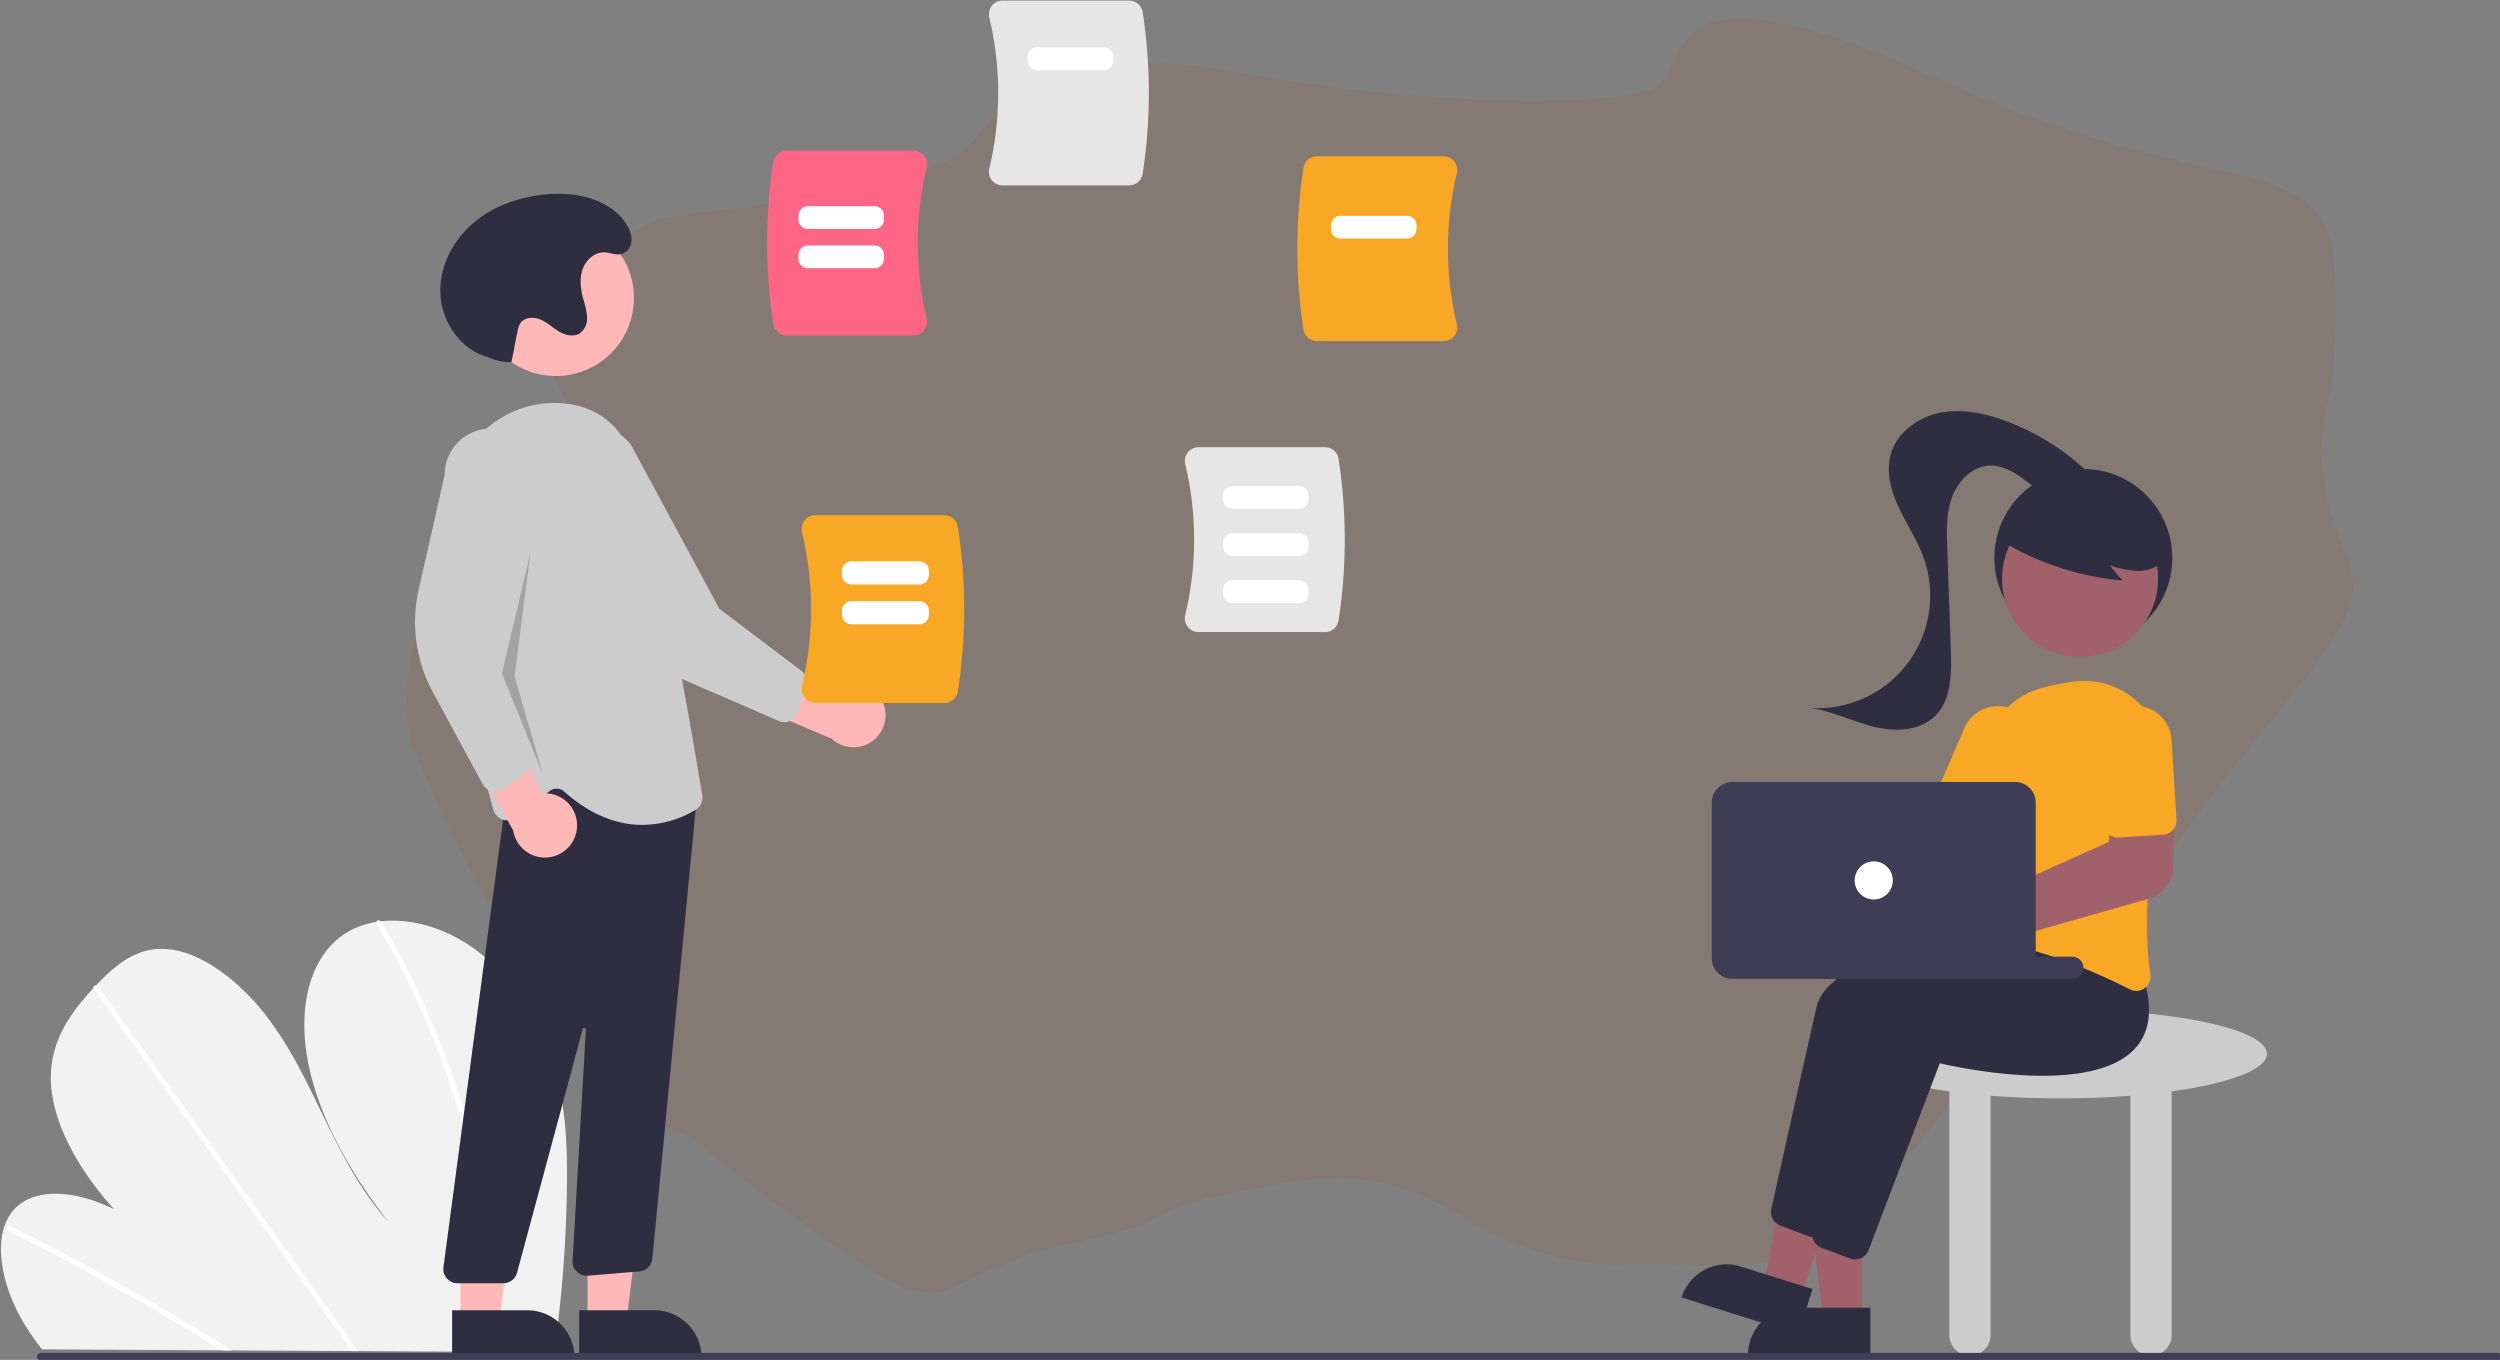<?xml version="1.0" encoding="UTF-8" standalone="no"?>
<svg
   data-name="Layer 1"
   width="787.067"
   height="428.128"
   viewBox="0 0 787.067 428.128"
   version="1.1"
   id="svg926"
   sodipodi:docname="undraw_project_team_lc5a.svg"
   inkscape:version="1.1.1 (c3084ef, 2021-09-22)"
   inkscape:export-filename="../Users/amit/bitmap.html"
   inkscape:export-xdpi="23.889999"
   inkscape:export-ydpi="23.889999"
   xmlns:inkscape="http://www.inkscape.org/namespaces/inkscape"
   xmlns:sodipodi="http://sodipodi.sourceforge.net/DTD/sodipodi-0.dtd"
   xmlns="http://www.w3.org/2000/svg"
   xmlns:svg="http://www.w3.org/2000/svg">
  <rect x="0" y="0" width="787.067" height="428.128" fill="#808080" stroke="none"/>
  <defs
     id="defs930" />
  <sodipodi:namedview
     id="namedview928"
     pagecolor="#ffffff"
     bordercolor="#666666"
     borderopacity="1.0"
     inkscape:pageshadow="2"
     inkscape:pageopacity="0.0"
     inkscape:pagecheckerboard="0"
     showgrid="false"
     inkscape:zoom="1.2695657"
     inkscape:cx="366.66082"
     inkscape:cy="197.31157"
     inkscape:window-width="1920"
     inkscape:window-height="1027"
     inkscape:window-x="0"
     inkscape:window-y="25"
     inkscape:window-maximized="1"
     inkscape:current-layer="layer1" />
  <g
     inkscape:groupmode="layer"
     id="layer1"
     inkscape:label="Layer 1"
     style="display:inline">
    <path
       style="fill:#986245;fill-opacity:0.208;stroke:none;stroke-width:1px;stroke-linecap:butt;stroke-linejoin:miter;stroke-opacity:1"
       d="M 217.748,358.286 C 172.851,342.533 129.529,233.834 129.529,233.834 c 0,0 -8.664,-29.931 16.541,-63.014 25.205,-33.082 41.747,-27.568 29.144,-50.411 -12.603,-22.842 25.205,-50.411 33.87,-51.986 8.664,-1.575 81.918,-7.877 95.308,-22.055 13.39,-14.178 24.418,-34.658 85.068,-23.63 60.651,11.027 119.726,11.027 131.541,4.726 11.815,-6.301 -1.575,-44.11 89.794,-2.363 91.37,41.747 122.877,18.116 124.452,63.801 1.575,45.685 -8.843,40.572 -2.533,68.197 6.31,27.625 20.241,23.661 -14.714,66.224 -34.955,42.563 -40.019,56.326 -73.218,88.161 -33.199,31.835 -25.322,33.411 -52.103,60.979 -26.781,27.568 -14.178,25.205 -74.829,25.993 -60.651,0.788 -59.075,-35.445 -113.425,-25.993 -54.349,9.452 -23.63,9.452 -66.952,18.904 -43.322,9.452 -35.938,26.872 -67.74,5.514 -31.802,-21.358 -51.986,-38.596 -51.986,-38.596 z"
       id="path1045" />
  </g>
  <g
     inkscape:groupmode="layer"
     id="layer2"
     inkscape:label="Layer 2">
    <path
       d="m 178.482,372.46 a 400.444,400.444 0 0 1 -3.775,51.455 c -0.083,0.599 -0.173,1.198 -0.256,1.796 l -161.217,-0.901 c -0.473,-0.595 -0.939,-1.197 -1.391,-1.806 -1.505,-2.016 -2.916,-4.089 -4.211,-6.233 -6.224,-10.331 -9.074,-22.427 -6.218,-30.773 l 0.051,-0.13 a 14.644,14.644 0 0 1 2.858,-4.966 c 6.511,-7.329 19.674,-6.107 31.62,-0.192 -10.715,-11.728 -19.246,-26.528 -19.895,-39.738 -0.636,-12.885 6.102,-22.09 13.41,-29.912 0.24,-0.259 0.48,-0.51 0.719,-0.761 0.116,-0.129 0.24,-0.251 0.356,-0.381 5.702,-5.961 12.349,-11.838 21.97,-11.127 10.552,0.781 22.251,9.619 30.454,19.919 8.203,10.292 13.654,21.984 19.179,33.394 5.532,11.403 11.518,23.098 20.395,32.845 -12.024,-15.209 -21.719,-32.513 -25.3,-49.343 -3.581,-16.83 -0.429,-32.993 10.287,-40.92 a 25.064,25.064 0 0 1 10.979,-4.43 c 0.462,-0.077 0.932,-0.139 1.409,-0.194 9.92,-1.129 21.765,2.302 31.842,10.503 11.098,9.03 18.793,22.417 22.621,35.125 3.828,12.708 4.236,24.942 4.113,36.769 z"
       fill="#f2f2f2"
       id="path824" />
    <path
       d="m 73.004,425.145 -3.083,-0.017 q -1.468,-0.918 -2.95,-1.814 c -0.612,-0.386 -1.23,-0.758 -1.85,-1.137 q -15.338,-9.368 -30.869,-17.971 -15.516,-8.611 -31.188,-16.428 a 1.292,1.292 0 0 1 -0.743,-1.477 0.372,0.372 0 0 1 0.051,-0.108 c 0.146,-0.274 0.471,-0.387 0.947,-0.154 1.282,0.643 2.57,1.285 3.852,1.942 q 15.715,7.951 31.295,16.696 15.569,8.741 30.961,18.253 c 0.216,0.131 0.432,0.27 0.648,0.401 0.979,0.605 1.95,1.21 2.929,1.814 z"
       fill="#ffffff"
       id="path826" />
    <path
       d="m 112.752,425.367 -1.906,-0.011 c -0.43,-0.602 -0.852,-1.203 -1.282,-1.805 Q 94.411,402.303 79.265,381.054 54.462,346.268 29.673,311.481 a 1.228,1.228 0 0 1 -0.214,-0.42 c -0.141,-0.513 0.236,-0.815 0.719,-0.761 a 1.448,1.448 0 0 1 1.007,0.641 q 13.906,19.508 27.805,39.002 24.674,34.613 49.342,69.218 c 1.046,1.464 2.092,2.936 3.138,4.4 0.43,0.602 0.86,1.203 1.282,1.805 z"
       fill="#ffffff"
       id="path828" />
    <path
       d="m 155.221,414.297 c -0.097,3.213 -0.31,6.374 -0.588,9.506 q -0.081,0.899 -0.162,1.797 l -2,-0.011 c 0.061,-0.599 0.122,-1.198 0.176,-1.797 0.423,-4.525 0.723,-9.101 0.763,-13.802 a 192.539,192.539 0 0 0 -3.79,-38.81 241.645,241.645 0 0 0 -11.74,-40.321 276.902,276.902 0 0 0 -19.208,-39.893 1.065,1.065 0 0 1 -0.177,-0.709 c 0.083,-0.57 0.841,-0.739 1.409,-0.194 a 1.655,1.655 0 0 1 0.287,0.363 q 1.384,2.38 2.717,4.774 a 276.709,276.709 0 0 1 18.384,40.033 240.501,240.501 0 0 1 10.944,40.381 189.953,189.953 0 0 1 2.983,38.683 z"
       fill="#ffffff"
       id="path830" />
    <path
       d="m 713.7,331.793 c 0,-7.732 -29.102,-14 -65,-14 -35.898,0 -65,6.268 -65,14 0,4.955 11.964,9.306 30,11.794 v 76.706 a 6.5,6.5 0 0 0 13,0 v -75.324 c 6.872,0.532 14.277,0.824 22,0.824 7.723,0 15.128,-0.292 22,-0.824 v 75.324 a 6.5,6.5 0 0 0 13,0 v -76.706 c 18.036,-2.488 30,-6.839 30,-11.794 z"
       fill="#cccccc"
       id="path832" />
    <circle
       cx="655.888"
       cy="175.65"
       r="28"
       fill="#2f2e41"
       id="circle834" />
    <polygon
       points="585.907,367.746 585.905,415.034 573.645,415.034 567.813,367.746 "
       fill="#a0616a"
       id="polygon836"
       transform="translate(0.302,0.183)" />
    <path
       d="m 565.19,411.713 h 23.644 v 14.887 h -38.531 v 0 a 14.887,14.887 0 0 1 14.887,-14.887 z"
       fill="#2f2e41"
       id="path838" />
    <polygon
       points="580.926,363.073 566.768,408.192 555.07,404.521 563.662,357.656 "
       fill="#a0616a"
       id="polygon840"
       transform="translate(0.302,0.183)" />
    <path
       d="m 548.066,398.739 22.559,7.079 -4.457,14.204 -36.763,-11.537 v 0 a 14.887,14.887 0 0 1 18.661,-9.746 z"
       fill="#2f2e41"
       id="path842" />
    <path
       d="m 571.058,389.507 a 4.462,4.462 0 0 1 -1.572,-0.286 l -9.019,-3.382 a 4.516,4.516 0 0 1 -2.814,-5.184 c 2.271,-10.21 10.01,-44.971 14.247,-63.615 5.026,-22.115 78.343,-26.225 81.461,-26.389 l 0.256,-0.014 8.248,10.364 c 2.98,9.579 2.036,17.051 -2.808,22.208 -14.132,15.047 -56.327,5.71 -61.359,4.528 l -22.427,58.871 a 4.513,4.513 0 0 1 -4.213,2.897 z"
       fill="#2f2e41"
       id="path844" />
    <path
       d="m 584.058,396.507 a 4.462,4.462 0 0 1 -1.572,-0.286 l -9.019,-3.382 a 4.516,4.516 0 0 1 -2.814,-5.184 c 2.271,-10.21 10.01,-44.971 14.247,-63.615 5.026,-22.115 78.343,-26.225 81.461,-26.389 l 0.256,-0.014 8.248,10.364 c 2.98,9.579 2.036,17.051 -2.808,22.208 -14.132,15.046 -56.327,5.71 -61.359,4.528 l -22.427,58.871 a 4.513,4.513 0 0 1 -4.213,2.897 z"
       fill="#2f2e41"
       id="path846" />
    <path
       d="m 557.963,252.487 a 10.527,10.527 0 0 1 0.885,1.402 l 49.32,5.196 7.1,-9.734 16.091,8.794 -13.945,23.621 -60.487,-15.423 a 10.496,10.496 0 1 1 1.036,-13.857 z"
       fill="#a0616a"
       id="path848" />
    <path
       d="m 672.577,311.969 a 4.501,4.501 0 0 1 -2.05,-0.501 c -9.862,-5.015 -29.066,-13.699 -46.875,-15.517 a 4.392,4.392 0 0 1 -3.095,-1.75 4.519,4.519 0 0 1 -0.834,-3.511 c 1.607,-8.896 5.293,-31.547 4.818,-49.701 a 24.596,24.596 0 0 1 18.582,-24.468 v 0 a 79.866,79.866 0 0 1 9.913,-1.954 24.795,24.795 0 0 1 27.559,28.762 c -3.176,18.813 -6.377,45.09 -3.595,63.433 a 4.507,4.507 0 0 1 -1.819,4.349 4.429,4.429 0 0 1 -2.606,0.858 z"
       fill="#f9a826"
       id="path850" />
    <path
       d="m 625.454,264.117 a 4.496,4.496 0 0 1 -1.787,-0.373 l -12.848,-5.562 a 4.506,4.506 0 0 1 -2.342,-5.917 l 9.932,-22.942 a 11.5,11.5 0 1 1 21.107,9.136 l -9.931,22.942 a 4.511,4.511 0 0 1 -4.131,2.716 z"
       fill="#f9a826"
       id="path852" />
    <circle
       cx="654.864"
       cy="182.202"
       r="24.561"
       fill="#a0616a"
       id="circle854" />
    <path
       d="m 629.861,170.135 a 88.59,88.59 0 0 0 38.326,12.628 l -4.04,-4.841 a 29.688,29.688 0 0 0 9.171,1.821 c 3.13,-0.049 6.41,-1.254 8.186,-3.832 a 9.342,9.342 0 0 0 0.625,-8.63 17.694,17.694 0 0 0 -5.566,-6.96 33.139,33.139 0 0 0 -30.844,-5.512 19.806,19.806 0 0 0 -9.212,5.909 c -2.328,2.872 -6.811,5.432 -5.619,8.932 z"
       fill="#2f2e41"
       id="path856" />
    <path
       d="m 658.994,150.314 a 75.485,75.485 0 0 0 -27.463,-17.759 c -6.639,-2.459 -13.865,-3.979 -20.805,-2.582 -6.941,1.397 -13.504,6.198 -15.44,13.008 -1.583,5.568 0.052,11.564 2.509,16.806 2.457,5.242 5.738,10.102 7.725,15.54 a 35.468,35.468 0 0 1 -35.689,47.562 c 6.819,0.914 13.105,4.119 19.771,5.825 6.666,1.706 14.533,1.59 19.486,-3.185 5.241,-5.052 5.346,-13.267 5.092,-20.542 q -0.565,-16.222 -1.13,-32.445 c -0.192,-5.515 -0.356,-11.208 1.633,-16.356 1.989,-5.148 6.716,-9.656 12.235,-9.609 4.183,0.035 7.884,2.569 11.239,5.068 3.354,2.499 6.904,5.165 11.071,5.536 4.166,0.372 8.923,-2.711 8.611,-6.883"
       fill="#2f2e41"
       id="path858" />
    <path
       d="m 613.571,305.66 a 11.004,11.004 0 1 1 4.242,-21.164 h 2.4e-4 a 10.567,10.567 0 0 1 1.312,0.665 l 44.741,-20.087 1.257,-12.134 19.286,-0.516 -0.128,20.202 a 10.88,10.88 0 0 1 -7.861,10.343 l -52.322,14.893 a 10.259,10.259 0 0 1 -0.359,1.019 11.045,11.045 0 0 1 -10.167,6.78 z"
       fill="#a0616a"
       id="path860" />
    <path
       d="m 682.775,262.326 a 4.496,4.496 0 0 1 -1.762,0.476 l -13.974,0.859 a 4.506,4.506 0 0 1 -4.768,-4.215 l -1.534,-24.953 a 11.5,11.5 0 1 1 22.956,-1.412 l 1.534,24.953 a 4.511,4.511 0 0 1 -2.453,4.292 z"
       fill="#f9a826"
       id="path862" />
    <path
       d="m 652.405,308.183 h -79 a 3.5,3.5 0 0 1 -3.5,-3.5 v 0 a 3.5,3.5 0 0 1 3.5,-3.5 h 79 a 3.5,3.5 0 0 1 3.5,3.5 v 0 a 3.5,3.5 0 0 1 -3.5,3.5 z"
       fill="#3f3d56"
       id="path864" />
    <path
       d="m 538.905,301.683 v -49 a 6.507,6.507 0 0 1 6.5,-6.5 h 89 a 6.507,6.507 0 0 1 6.5,6.5 v 49 a 6.507,6.507 0 0 1 -6.5,6.5 h -89 a 6.507,6.507 0 0 1 -6.5,-6.5 z"
       fill="#3f3d56"
       id="path866" />
    <circle
       cx="589.905"
       cy="277.183"
       r="6"
       fill="#ffffff"
       id="circle868" />
    <path
       d="m 277.083,219.52 a 10.056,10.056 0 0 0 -15.32,-1.744 l -31.754,-16.39 1.974,18.464 29.852,12.734 a 10.11,10.11 0 0 0 15.249,-13.064 z"
       fill="#ffb8b8"
       id="path870" />
    <path
       d="m 248.863,226.952 a 4.505,4.505 0 0 1 -3.669,0.039 L 215.031,213.907 a 46.373,46.373 0 0 1 -23.462,-22.698 l -15.857,-33.471 a 14.497,14.497 0 1 1 22.901,-17.781 l 27.873,51.714 25.737,19.442 a 4.515,4.515 0 0 1 1.587,4.921 l -2.526,8.159 a 4.506,4.506 0 0 1 -1.524,2.211 4.455,4.455 0 0 1 -0.897,0.547 z"
       fill="#cccccc"
       id="path872" />
    <circle
       cx="175.015"
       cy="93.814"
       r="24.561"
       fill="#ffb8b8"
       id="circle874" />
    <polygon
       points="184.658,368.539 184.661,415.827 196.92,415.827 202.753,368.539 "
       fill="#ffb8b8"
       id="polygon876"
       transform="translate(0.302,0.183)" />
    <path
       d="m 220.867,427.392 -38.531,0.002 -6.8e-4,-14.887 23.644,-10e-4 a 14.887,14.887 0 0 1 14.888,14.886 v 0 z"
       fill="#2f2e41"
       id="path878" />
    <polygon
       points="144.658,368.539 144.661,415.827 156.92,415.827 162.753,368.539 "
       fill="#ffb8b8"
       id="polygon880"
       transform="translate(0.302,0.183)" />
    <path
       d="m 180.867,427.392 -38.531,0.002 -6.8e-4,-14.887 23.644,-10e-4 a 14.887,14.887 0 0 1 14.888,14.886 v 0 z"
       fill="#2f2e41"
       id="path882" />
    <path
       d="m 140.682,402.474 a 4.499,4.499 0 0 1 -1.075,-3.559 l 21.465,-160.985 53.329,9.057 5.691,-3.415 -14.717,152.744 a 4.512,4.512 0 0 1 -4.096,3.964 l -16.148,1.346 a 4.499,4.499 0 0 1 -4.866,-4.742 l 4.181,-72.742 a 0.5,0.5 0 0 0 -0.982,-0.16 l -20.683,76.7 a 4.508,4.508 0 0 1 -4.345,3.329 h -14.367 a 4.498,4.498 0 0 1 -3.386,-1.536 z"
       fill="#2f2e41"
       id="path884" />
    <path
       d="m 177.614,249.199 a 3.533,3.533 0 0 0 -4.516,-0.188 l -10.662,8.293 a 4.496,4.496 0 0 1 -7.087,-2.307 c -5.23,-18.315 -17.078,-64.418 -14.159,-96.866 1.655,-18.393 17.537,-32.371 35.405,-31.198 12.216,0.814 20.252,7.861 23.886,20.944 8.923,32.122 18.728,91.044 20.603,102.53 a 4.48,4.48 0 0 1 -2.136,4.589 32.939,32.939 0 0 1 -16.692,4.697 c -7.119,0 -15.655,-2.479 -24.641,-10.494 z"
       fill="#cccccc"
       id="path886" />
    <path
       d="m 181.637,260.626 a 10.056,10.056 0 0 0 -10.979,-10.827 l -14.872,-32.493 -9.842,15.747 15.631,28.442 a 10.11,10.11 0 0 0 20.061,-0.869 z"
       fill="#ffb8b8"
       id="path888" />
    <path
       d="m 154.845,249.058 a 4.505,4.505 0 0 1 -2.911,-2.233 l -15.659,-28.909 a 46.373,46.373 0 0 1 -4.454,-32.339 l 8.178,-36.123 a 14.497,14.497 0 1 1 28.993,0.142 l -9.981,57.893 8.254,31.181 a 4.515,4.515 0 0 1 -1.789,4.852 l -7.023,4.861 a 4.506,4.506 0 0 1 -2.564,0.8 4.455,4.455 0 0 1 -1.043,-0.123 z"
       fill="#cccccc"
       id="path890" />
    <polygon
       points="161.697,212.828 166.697,173.828 157.697,211.828 170.697,243.828 "
       opacity="0.2"
       id="polygon892"
       transform="translate(0.302,0.183)" />
    <path
       d="m 160.999,114.01 a 16.538,16.538 0 0 1 -6.388,-1.156 c -0.894,-0.345 -1.822,-0.628 -2.715,-0.973 -7.882,-3.045 -13.074,-11.439 -13.26,-19.887 -0.186,-8.447 4.189,-16.646 10.685,-22.05 6.496,-5.403 14.91,-8.177 23.335,-8.819 9.075,-0.691 19.294,1.61 24.365,9.168 1.35,2.012 2.294,4.453 1.494,6.882 a 4.403,4.403 0 0 1 -1.241,1.906 c -2.265,2.015 -4.522,0.5 -6.831,0.366 -3.173,-0.184 -6.023,2.385 -7.048,5.394 -1.024,3.009 -0.573,6.322 0.254,9.391 a 23.46,23.46 0 0 1 1.182,5.71 5.741,5.741 0 0 1 -2.379,5.055 c -1.983,1.199 -4.587,0.505 -6.571,-0.692 -1.984,-1.197 -3.698,-2.86 -5.842,-3.741 -2.143,-0.881 -5.022,-0.685 -6.27,1.267 a 6.935,6.935 0 0 0 -0.793,2.289 c -1.118,5.095 -0.861,4.795 -1.98,9.89 z"
       fill="#2f2e41"
       id="path894" />
    <path
       d="m 373.95,197.361 a 4.32,4.32 0 0 1 -0.807,-3.705 102.328,102.328 0 0 0 -3e-4,-47.525 4.321,4.321 0 0 1 0.808,-3.705 4.248,4.248 0 0 1 3.355,-1.626 h 39.872 a 4.302,4.302 0 0 1 4.237,3.606 167.487,167.487 0 0 1 0,50.975 4.302,4.302 0 0 1 -4.237,3.606 h -39.872 a 4.248,4.248 0 0 1 -3.355,-1.626 z"
       fill="#e6e6e6"
       id="path896" />
    <path
       d="m 312.269,56.743 a 4.318,4.318 0 0 1 -0.807,-3.705 102.332,102.332 0 0 0 0,-47.525 4.318,4.318 0 0 1 0.807,-3.705 4.247,4.247 0 0 1 3.355,-1.626 h 39.873 a 4.303,4.303 0 0 1 4.237,3.606 167.487,167.487 0 0 1 0,50.975 4.303,4.303 0 0 1 -4.237,3.606 H 315.625 a 4.247,4.247 0 0 1 -3.355,-1.626 z"
       fill="#e6e6e6"
       id="path898" />
    <path
       d="m 410.381,103.781 a 167.487,167.487 0 0 1 0,-50.975 4.302,4.302 0 0 1 4.237,-3.606 h 39.873 a 4.247,4.247 0 0 1 3.355,1.626 4.319,4.319 0 0 1 0.807,3.705 102.328,102.328 0 0 0 -3e-4,47.525 4.318,4.318 0 0 1 -0.807,3.705 4.247,4.247 0 0 1 -3.355,1.626 h -39.873 a 4.302,4.302 0 0 1 -4.237,-3.606 z"
       fill="#f9a826"
       id="path900" />
    <path
       d="m 243.458,102.001 a 167.506,167.506 0 0 1 0,-50.975 4.303,4.303 0 0 1 4.237,-3.606 h 39.873 a 4.247,4.247 0 0 1 3.355,1.626 4.319,4.319 0 0 1 0.807,3.705 102.328,102.328 0 0 0 -3e-4,47.525 4.318,4.318 0 0 1 -0.807,3.705 4.247,4.247 0 0 1 -3.355,1.626 h -39.873 a 4.303,4.303 0 0 1 -4.237,-3.606 z"
       fill="#ff6584"
       id="path902" />
    <path
       d="m 253.32,219.673 a 4.391,4.391 0 0 1 -0.821,-3.766 104.001,104.001 0 0 0 -3.1e-4,-48.306 4.392,4.392 0 0 1 0.821,-3.766 4.318,4.318 0 0 1 3.41,-1.652 h 40.527 a 4.373,4.373 0 0 1 4.307,3.665 170.238,170.238 0 0 1 0,51.813 4.373,4.373 0 0 1 -4.307,3.665 h -40.527 a 4.318,4.318 0 0 1 -3.41,-1.652 z"
       fill="#f9a826"
       id="path904" />
    <path
       d="M 12.884,428.31 H 786.178 a 1.191,1.191 0 1 0 0,-2.381 H 12.884 a 1.191,1.191 0 1 0 0,2.381 z"
       fill="#3f3d56"
       id="path906" />
    <path
       d="M 289.437,184.004 H 268.087 a 3.003,3.003 0 0 1 -3,-3 v -1.274 a 3.003,3.003 0 0 1 3,-3 h 21.349 a 3.003,3.003 0 0 1 3,3 v 1.274 a 3.003,3.003 0 0 1 -3,3 z"
       fill="#ffffff"
       id="path908" />
    <path
       d="M 289.437,196.552 H 268.087 a 3.003,3.003 0 0 1 -3,-3 v -1.274 a 3.003,3.003 0 0 1 3,-3 h 21.349 a 3.003,3.003 0 0 1 3,3 v 1.274 a 3.003,3.003 0 0 1 -3,3 z"
       fill="#ffffff"
       id="path910" />
    <path
       d="m 275.298,72.097 h -20.924 a 3.003,3.003 0 0 1 -3,-3 v -1.172 a 3.003,3.003 0 0 1 3,-3 h 20.924 a 3.003,3.003 0 0 1 3,3 v 1.172 a 3.003,3.003 0 0 1 -3,3 z"
       fill="#ffffff"
       id="path912" />
    <path
       d="m 408.977,160.226 h -20.923 a 3.003,3.003 0 0 1 -3,-3 v -1.172 a 3.003,3.003 0 0 1 3,-3 h 20.923 a 3.003,3.003 0 0 1 3,3 v 1.172 a 3.003,3.003 0 0 1 -3,3 z"
       fill="#ffffff"
       id="path914" />
    <path
       d="m 408.977,175.04 h -20.923 a 3.003,3.003 0 0 1 -3,-3 v -1.172 a 3.003,3.003 0 0 1 3,-3 h 20.923 a 3.003,3.003 0 0 1 3,3 v 1.172 a 3.003,3.003 0 0 1 -3,3 z"
       fill="#ffffff"
       id="path916" />
    <path
       d="m 408.977,189.853 h -20.923 a 3.003,3.003 0 0 1 -3,-3 v -1.172 a 3.003,3.003 0 0 1 3,-3 h 20.923 a 3.003,3.003 0 0 1 3,3 v 1.172 a 3.003,3.003 0 0 1 -3,3 z"
       fill="#ffffff"
       id="path918" />
    <path
       d="m 275.298,84.441 h -20.924 a 3.003,3.003 0 0 1 -3,-3 v -1.172 a 3.003,3.003 0 0 1 3,-3 h 20.924 a 3.003,3.003 0 0 1 3,3 v 1.172 a 3.003,3.003 0 0 1 -3,3 z"
       fill="#ffffff"
       id="path920" />
    <path
       d="m 347.474,22.078 h -20.923 a 3.003,3.003 0 0 1 -3,-3 v -1.172 a 3.003,3.003 0 0 1 3,-3 h 20.923 a 3.003,3.003 0 0 1 3,3 v 1.172 a 3.003,3.003 0 0 1 -3,3 z"
       fill="#ffffff"
       id="path922" />
    <path
       d="m 442.948,75.111 h -20.924 a 3.003,3.003 0 0 1 -3,-3 v -1.172 a 3.003,3.003 0 0 1 3,-3 h 20.924 a 3.003,3.003 0 0 1 3,3 v 1.172 a 3.003,3.003 0 0 1 -3,3 z"
       fill="#ffffff"
       id="path924" />
  </g>
</svg>
